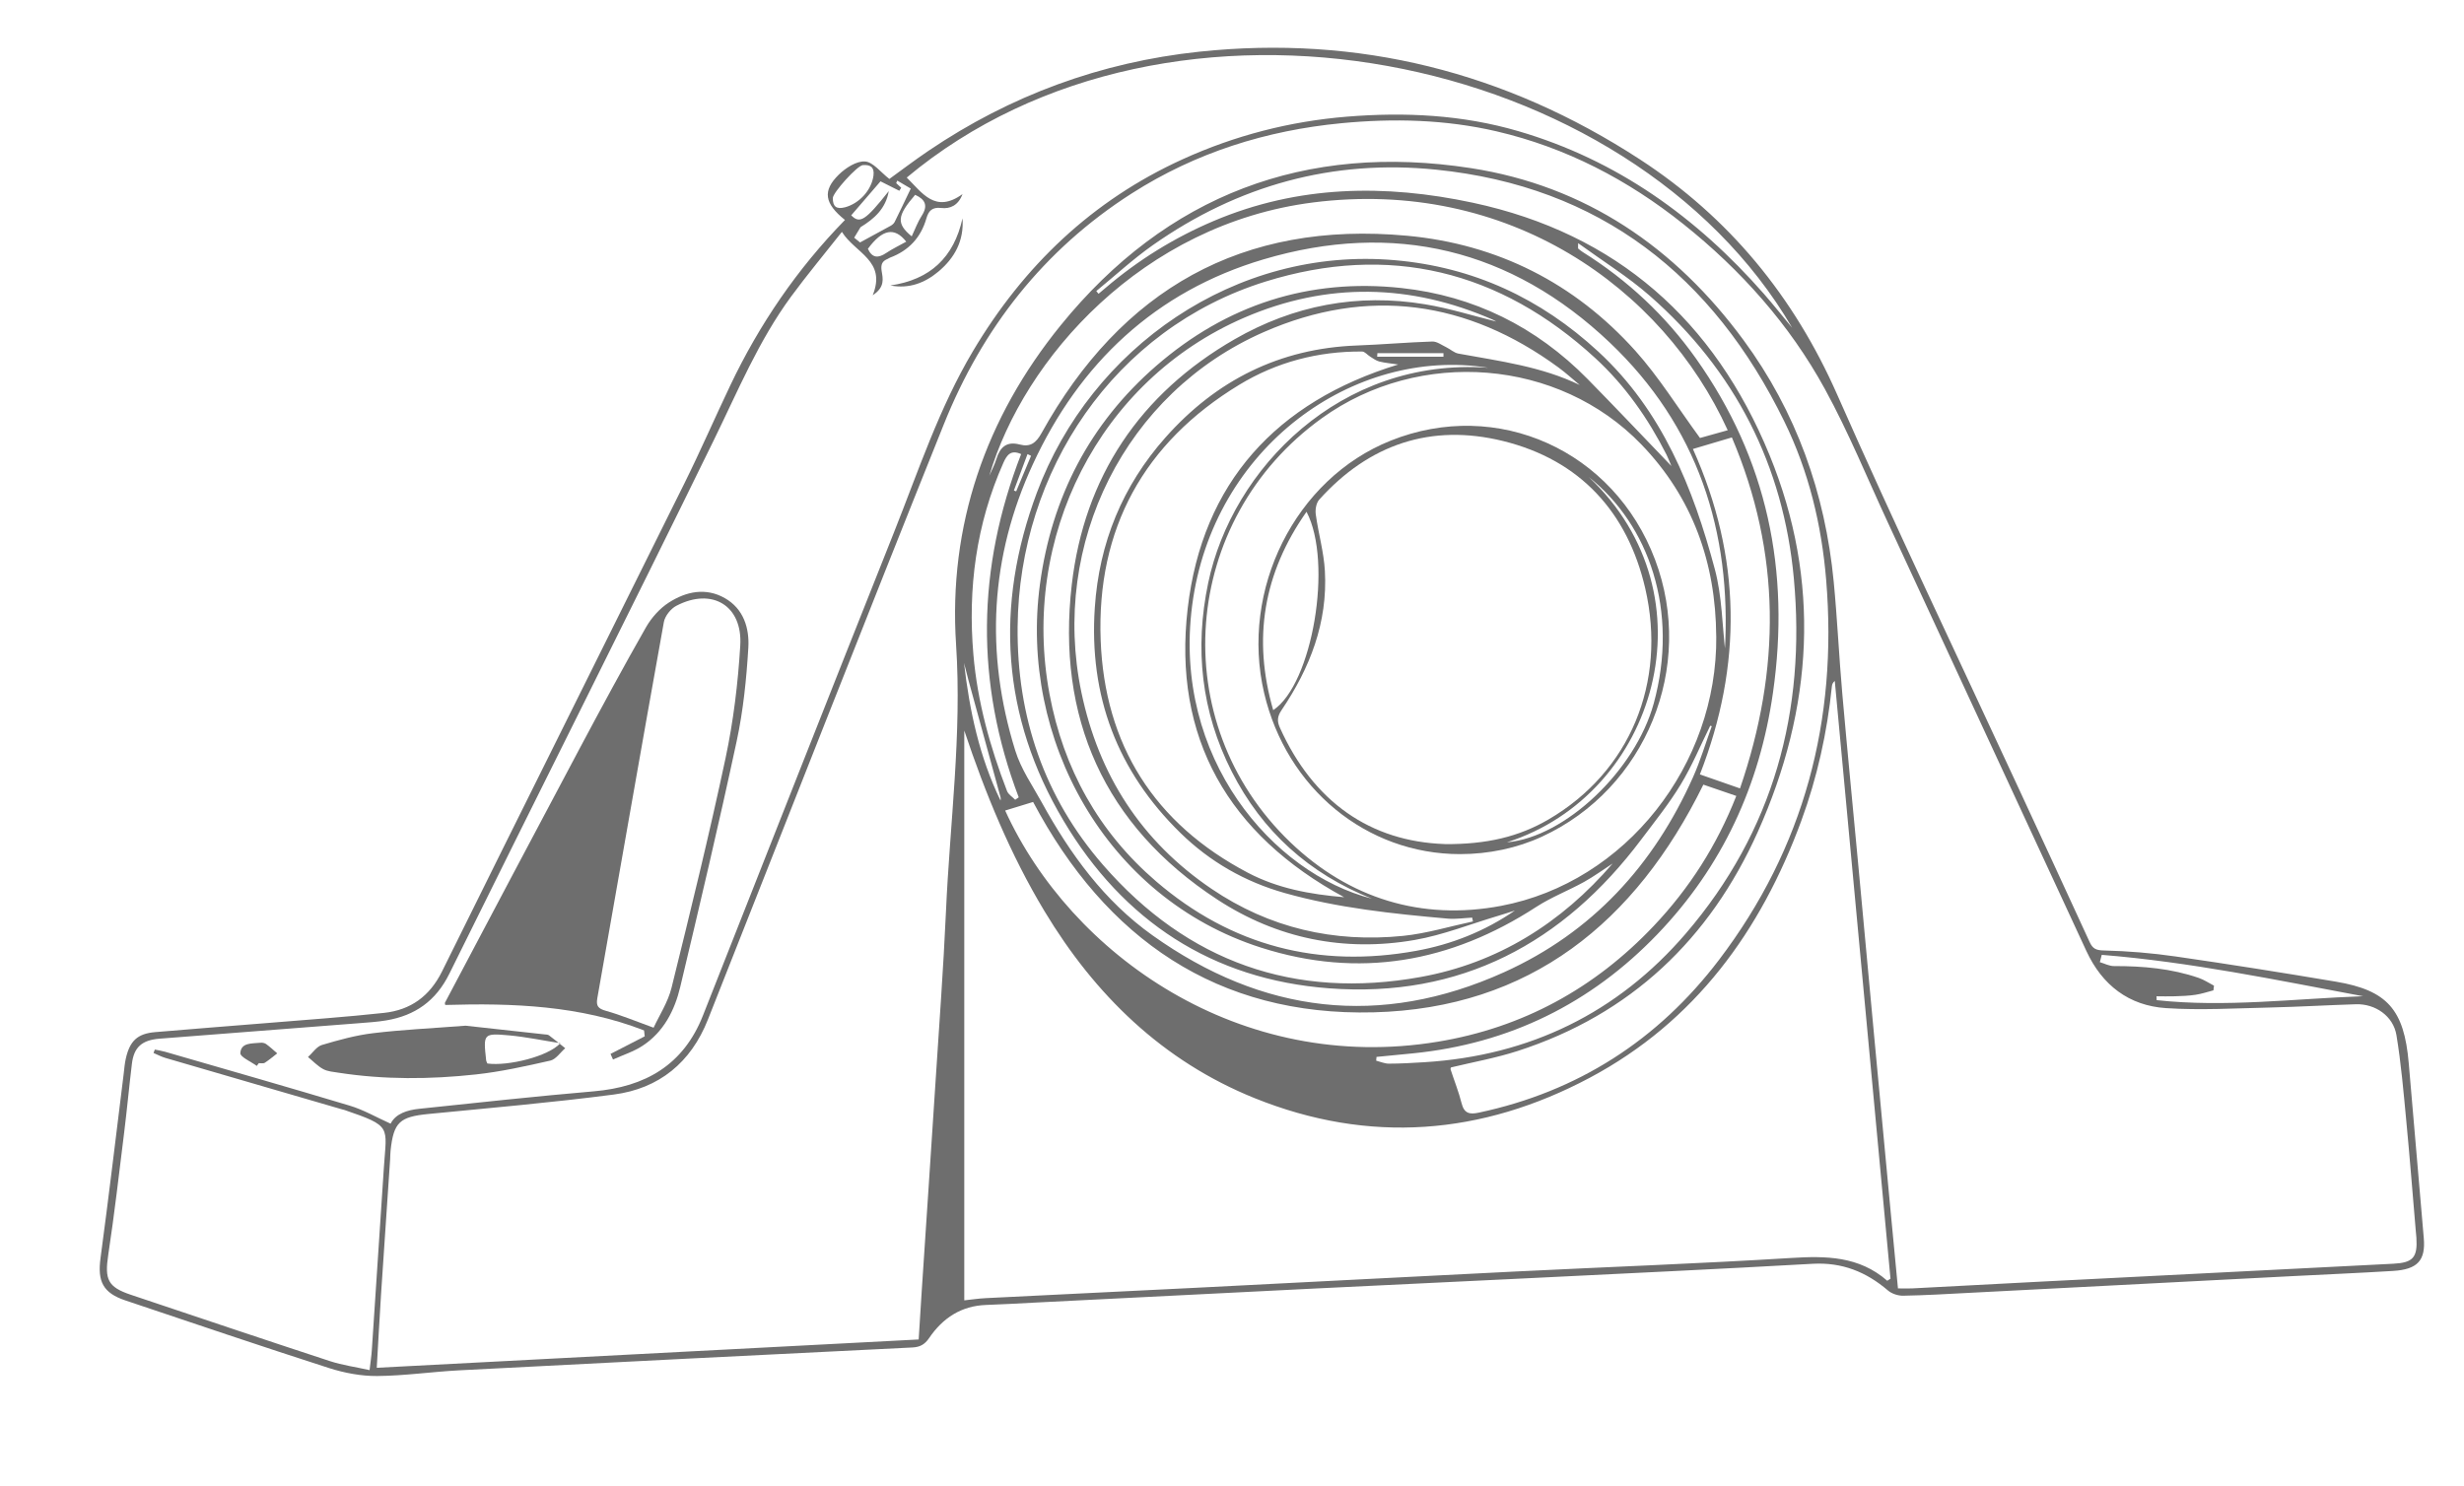 <?xml version="1.0" encoding="UTF-8"?><svg id="a" xmlns="http://www.w3.org/2000/svg" viewBox="0 0 445.36 268.6"><defs><style>.b{fill:#6e6e6e;}</style></defs><path class="b" d="M152.74,39.78c-3.73-2.99-4.12-5.28-1.13-8.21,1.24-1.21,3.19-2.48,4.73-2.38,1.46,.09,2.82,1.93,4.41,3.16,2.19-1.58,4.59-3.41,7.09-5.1,14.8-10.02,31.15-16.01,48.88-17.9,28.83-3.06,55.44,3.69,79.65,19.44,16.15,10.51,27.87,24.8,35.71,42.58,10.41,23.61,21.56,46.9,32.4,70.32,4.41,9.53,8.84,19.05,13.21,28.6,.56,1.23,1.16,1.51,2.62,1.54,4.34,.1,8.69,.47,12.99,1.09,9.66,1.4,19.31,2.93,28.93,4.55,9.29,1.57,12.31,5.06,13.14,14.71,.91,10.55,1.82,21.09,2.72,31.64,.35,4.04-1.12,5.67-5.54,5.94-6.06,.37-12.13,.63-18.2,.94-19.45,1-38.91,2.01-58.36,3.02-3.99,.21-7.99,.45-11.99,.52-.92,.02-2.06-.35-2.75-.94-3.94-3.37-8.3-5.13-13.62-4.83-16.86,.95-33.73,1.74-50.6,2.57-13.24,.65-26.49,1.27-39.73,1.92-16.72,.83-33.44,1.68-50.15,2.52-2.96,.15-5.92,.33-8.88,.43-4.52,.15-7.87,2.36-10.33,5.98-.8,1.17-1.64,1.64-3.04,1.71-27.3,1.34-54.59,2.71-81.89,4.13-4.95,.26-9.89,.99-14.84,1.03-2.9,.02-5.92-.55-8.7-1.44-12.31-3.96-24.56-8.11-36.82-12.23-4.05-1.36-5.05-3.44-4.48-7.65,1.49-11.07,2.8-22.17,4.18-33.26,.12-.95,.18-1.92,.4-2.85,.73-3.17,2.1-4.46,5.28-4.74,6.86-.6,13.73-1.1,20.59-1.67,6.94-.57,13.88-1.06,20.8-1.81,4.8-.52,8.25-3,10.48-7.5,14.55-29.44,29.23-58.82,43.81-88.24,2.89-5.83,5.48-11.8,8.28-17.68,5.26-11.05,12.06-21.04,20.73-29.92Zm21.51,80.13c0-4.5,0-8.99,0-13.49v13.48c.99,8.59,2.78,16.97,6.59,24.82,.06-.22,.05-.42,0-.61-1.93-7.03-3.86-14.06-5.78-21.09-.28-1.03-.53-2.07-.8-3.11Zm168.77,113.01c1.1,0,1.83,.03,2.57,0,7.99-.41,15.97-.85,23.96-1.26,21.01-1.07,42.01-2.14,63.02-3.2,3.56-.18,4.41-1.11,4.19-4.68-.03-.52-.1-1.03-.14-1.55-.56-6.56-1.07-13.13-1.7-19.69-.49-5.15-.93-10.32-1.77-15.41-.57-3.44-3.81-5.68-7.29-5.58-5.18,.16-10.36,.47-15.54,.59-6.27,.14-12.58,.52-18.82,.11-6.7-.44-11.53-4.14-14.39-10.32-11.93-25.78-23.87-51.55-35.82-77.33-3.77-8.12-7.16-16.45-11.45-24.28-6.4-11.68-15.18-21.52-25.6-29.83-10.02-7.99-21.16-13.81-33.71-16.74-9.25-2.15-18.62-2.38-28.04-1.48-13.62,1.31-26.35,5.3-37.93,12.7-15.9,10.16-26.99,24.37-33.95,41.7-14.39,35.82-28.45,71.77-42.66,107.66-3.07,7.76-8.82,12.47-17,13.54-11.15,1.46-22.36,2.42-33.55,3.52-5.15,.51-6.25,1.48-6.8,6.59-.06,.51-.05,1.04-.08,1.55-.55,8.13-1.11,16.25-1.64,24.38-.29,4.48-.52,8.96-.78,13.36,32.74-1.71,65.24-3.41,97.95-5.12,.19-3,.36-5.79,.54-8.59,.83-12.63,1.69-25.27,2.5-37.9,.66-10.27,1.43-20.54,1.89-30.82,.71-16.09,2.9-32.07,1.83-48.3-1.42-21.57,5.37-41.05,18.91-57.73,19.13-23.58,44.24-33.05,74.18-28.41,20.68,3.21,36.89,14.31,49.22,31.06,9.56,12.99,14.77,27.69,16.32,43.69,.65,6.77,.96,13.58,1.56,20.36,.93,10.54,1.97,21.07,2.95,31.61,.95,10.17,1.88,20.34,2.83,30.51,.98,10.46,1.96,20.93,2.95,31.39,.43,4.56,.87,9.11,1.32,13.87ZM152.16,41.93c-3.19,4.05-6.32,7.8-9.2,11.72-5.86,7.99-9.62,17.1-13.95,25.94-15.76,32.23-31.91,64.27-47.79,96.44-2.43,4.92-6.19,7.57-11.42,8.44-1.6,.27-3.23,.37-4.86,.5-12.02,.94-24.05,1.86-36.07,2.8-3.22,.25-4.67,1.54-5.03,4.55-.5,4.11-.88,8.24-1.39,12.35-.92,7.41-1.77,14.84-2.89,22.22-.66,4.41-.09,5.78,4.09,7.18,11.98,4.02,23.96,8.05,35.97,11.99,2.27,.74,4.67,1.07,7.18,1.63,.17-1.48,.34-2.57,.41-3.67,.74-11.01,1.46-22.01,2.18-33.02,.48-7.39,1.51-7.38-7.14-10.34-.14-.05-.29-.07-.43-.11-10.65-3.1-21.29-6.19-31.93-9.3-.74-.22-1.43-.59-2.14-.89l.23-.62c.61,.13,1.23,.22,1.83,.39,11.14,3.23,22.3,6.41,33.4,9.75,2.53,.76,4.87,2.13,7.39,3.26,.92-1.82,3-2.46,5.16-2.69,10.52-1.11,21.03-2.25,31.57-3.16,9.27-.8,16.18-4.72,19.72-13.69,11.48-29.09,22.92-58.19,34.49-87.25,4.43-11.12,8.17-22.54,14.34-32.91,9.15-15.37,21.52-27.21,37.9-34.66,9.44-4.29,19.31-6.84,29.67-7.69,10.5-.85,20.83-.35,30.99,2.62,17.83,5.21,32.23,15.59,44.36,29.39,1.76,2.01,3.42,4.1,5.13,6.16C294.63,9.07,211.56-7.71,163.89,32.1c2.79,2.74,5.14,6.56,10.08,2.99-.76,2.06-2.25,2.7-3.84,2.51-1.66-.2-2.3,.54-2.68,1.86-1,3.49-3.2,5.85-6.59,7.12-.14,.05-.25,.15-.39,.21-1.05,.42-1.3,1.05-1.11,2.24,.21,1.3,.64,2.88-1.62,4.34,2.53-6.25-3.18-7.62-5.56-11.44Zm188.98,189.59l.56-.35c-3.36-36.02-6.71-72.05-10.07-108.07-.35,.29-.48,.61-.52,.94-.85,8.35-2.65,16.5-5.54,24.37-7.32,19.91-19.18,36.28-38.21,46.42-19.51,10.39-39.91,12.04-60.6,3.69-16.61-6.7-28.86-18.65-37.98-33.81-6.15-10.22-10.67-21.22-14.49-32.64v103.01c1.27-.13,2.57-.34,3.87-.4,12.65-.64,25.29-1.24,37.94-1.87,19.3-.97,38.6-2,57.9-2.95,16.57-.82,33.15-1.42,49.7-2.44,6.32-.39,12.3-.36,17.42,4.12Zm-30.94-116.5c-.08-13.28-4.27-25.07-13.52-34.66-14.98-15.53-40.09-17.47-57.74-4.77-25.58,18.39-28.41,54.94-5.69,76.7,10.61,10.16,23.73,14.19,38.08,11.47,22.58-4.29,39.1-25.55,38.88-48.74Zm-112.06-62.41l.42,.5c.42-.36,.84-.71,1.27-1.07,5.9-5.03,12.41-9.07,19.56-12.1,15.24-6.46,30.93-6.69,46.82-3.29,26.02,5.57,43.69,21.35,53.63,45.62,9.36,22.86,7.87,45.82-2.13,68.13-8.68,19.36-22.97,33.01-43.43,39.61-3.91,1.26-7.99,1.99-12.02,2.96-.02,.09-.11,.24-.07,.36,.66,2.04,1.47,4.04,1.99,6.12,.46,1.84,1.44,2.05,3.08,1.7,17.93-3.8,32.44-13.14,43.45-27.63,15.41-20.27,21.45-43.34,19.37-68.62-.82-10.03-3.16-19.71-7.58-28.73-12.87-26.3-33.28-42.48-62.93-45.5-18.69-1.91-35.82,2.84-51.19,13.64-3.58,2.52-6.82,5.52-10.22,8.3Zm54.56,13.28c-1.21-.18-2.32-.27-3.38-.53-.58-.14-1.11-.55-1.64-.87-.51-.31-.99-.94-1.49-.94-7.95-.06-15.45,1.91-22.21,6.02-17.24,10.48-25.78,26.03-25.04,46.12,.7,18.96,9.67,33.19,26.62,42.09,5.35,2.81,11.17,3.9,17.39,4.42-20.97-11.37-31-28.85-28.28-52.2,2.64-22.7,16-37.35,38.04-44.1Zm38.81,90.2c-1.73,1.12-3.4,2.35-5.2,3.35-2.84,1.57-5.92,2.75-8.63,4.51-15.49,10.06-32.06,13.02-49.76,7.36-28.14-8.99-43.72-37.83-39.95-65.7,2.12-15.71,8.99-29.02,21-39.46,12.72-11.04,27.61-15.89,44.35-14.08,13.07,1.42,24.35,7.02,33.62,16.44,5.01,5.1,9.93,10.3,15.16,15.74-.39-.91-.61-1.5-.89-2.06-3.31-6.52-7.45-12.46-12.85-17.43-17.24-15.86-37.32-20.79-59.61-13.86-27.42,8.53-44.55,34.31-44.82,62.4-.16,16.2,4.78,30.83,15.47,43.1,15.24,17.49,34.59,24.35,57.4,20.22,13.91-2.52,25.43-9.75,34.7-20.53Zm-5.9-86.42c-1.3-1.08-2.55-2.23-3.91-3.23-16.53-12.12-34.5-14.62-53.22-6.43-25.13,10.99-38.64,38.27-33.02,65.16,3.12,14.93,10.83,26.92,23.53,35.52,10.46,7.09,22.12,9.76,34.6,8.5,4.26-.43,8.43-1.71,12.64-2.61l-.14-.69c-1.47,.07-2.95,.31-4.41,.18-9.93-.88-19.84-1.91-29.48-4.63-7.19-2.03-13.52-5.66-18.85-10.87-11.41-11.16-16.54-24.76-15.47-40.71,.78-11.71,5.01-22.02,12.77-30.77,9.17-10.33,20.63-16.11,34.58-16.63,4.55-.17,9.09-.57,13.65-.72,.83-.03,1.7,.64,2.52,1.03,.75,.36,1.42,1.01,2.19,1.15,7.46,1.37,15.03,2.32,22.02,5.72Zm22.26,72.19c-12.26,24.91-31.37,40.43-59.58,41.15-28.22,.73-48.44-13.27-61.56-38.03l-5.05,1.55c11.87,26.05,42.43,47.71,78.22,41.79,15.31-2.53,28.32-9.63,39-20.92,6.46-6.82,11.42-14.58,14.93-23.51-2.21-.76-4.08-1.4-5.95-2.04Zm1.54-10.58l-.29-.08c-1.76,3.56-3.29,7.25-5.34,10.63-2.1,3.47-4.67,6.66-7.11,9.91-14.12,18.8-32.7,28.72-56.45,26.93-21.13-1.58-37.22-12.21-47.97-30.27-11.22-18.84-12.48-38.88-4.83-59.36,9.77-26.16,35.85-44.53,64.71-42,14.17,1.24,26.33,6.9,36.74,16.51,11.57,10.68,17.15,24.64,21.08,39.35,1.32,4.93,1.33,10.21,1.94,15.33-.23-.15-.14-.35-.13-.56,1.26-21.63-4.95-40.67-20.79-55.73-17.82-16.93-39.06-22.04-62.63-15.04-19.47,5.78-33.22,18.75-41.66,37.04-7.72,16.71-8.66,34.08-3.18,51.73,1.06,3.42,3.1,6.3,4.8,9.4,5.16,9.37,11.28,17.8,20.01,24.02,19.87,14.16,41.17,16.78,63.55,6.67,15.94-7.2,27.05-19.36,34.14-35.24,1.34-2.99,2.28-6.16,3.4-9.25Zm2.87-53.5c-11.76-25.82-39.74-45.64-74.94-41.18-30.83,3.91-52.3,28.23-58.53,49.41,.46-1.01,.96-2,1.29-3.05,.66-2.12,1.84-3.23,4.21-2.6,1.9,.5,2.94-.26,3.94-2.06,14.41-25.96,36.27-38.45,66.1-35.68,16.34,1.52,30.25,8.57,41.23,20.79,4.26,4.75,7.66,10.27,11.69,15.77,1.21-.34,3.02-.85,5.01-1.4Zm-38.44,86.82c-1.03,.33-2.06,.67-3.1,.98-5.01,1.49-9.93,3.46-15.04,4.35-12.76,2.22-24.9-.26-35.67-7.31-20.5-13.4-29.08-32.93-26.31-56.93,2.25-19.44,12.3-34.5,29.42-44.35,10.65-6.13,22.23-8.36,34.43-6.33,4.47,.74,8.82,2.12,12.83,3.11,.1,.06-.19-.15-.5-.29-14.94-6.55-30.02-6.86-44.98-.41-26.36,11.38-40.5,39.81-35.22,68.07,2.52,13.46,8.86,24.92,19.28,33.86,13.59,11.66,29.38,15.74,46.96,12.55,6.43-1.16,12.46-3.56,17.92-7.32Zm11.4-120.65c0,.85-.03,.95,0,.98,.28,.23,.56,.47,.87,.66,8.07,5.06,14.92,11.46,20.43,19.22,12.92,18.21,17.06,38.47,13.92,60.41-2.39,16.75-9.16,31.45-20.89,43.67-12.03,12.53-26.76,19.78-44.11,21.53-2.22,.22-4.44,.43-6.66,.65l-.06,.68c.76,.19,1.53,.54,2.29,.54,2.14,0,4.29-.13,6.43-.26,18.99-1.18,34.9-8.89,47.25-23.27,15.85-18.46,21.73-40.24,19.52-64.21-1.88-20.4-10.62-37.57-26.07-51.1-3.89-3.41-8.35-6.17-12.92-9.49Zm29.26,98.58c7.39-21.55,7.44-42.5-1.47-63.45-2.46,.73-4.68,1.39-7.04,2.09,8.77,19.52,8.97,39.07,1.26,58.83,2.53,.88,4.74,1.65,7.25,2.53Zm-45.62-76.06c-24.08-3.8-49.69,14.29-53.41,43.05-3.55,27.51,14.64,48.4,32.49,52.94-11.33-4.51-19.84-12.16-25.34-23-5.49-10.82-6.73-22.21-4.24-34.09,4.33-20.7,23.98-40.77,50.51-38.89Zm-85.38,78.11l.63-.44c-7.89-20.77-7.56-41.47,.44-62.05-1.84-.82-2.56,.11-3.22,1.6-4.92,11.08-6.44,22.68-5.41,34.67,.73,8.52,3.01,16.69,6.08,24.65,.24,.62,.98,1.06,1.48,1.58Zm196.38,28.06c-.11,.43-.22,.87-.34,1.3,.85,.25,1.71,.72,2.56,.71,5.21-.01,10.35,.43,15.31,2.14,.97,.33,1.84,.93,2.76,1.4l-.1,.85c-1.08,.28-2.14,.64-3.24,.8-1.24,.19-2.5,.23-3.76,.27-1.09,.04-2.19,0-3.29,0l.03,.7c12.43,1.35,24.84-.27,37.31-.71-15.69-2.94-31.32-6.2-47.24-7.48ZM153.85,38.92c1.55,1.58,2.54,1,6.79-4.37-.53,3.17-2.65,5.02-5.1,6.52l-1.15,1.9,1.06,.86c2.04-1.11,3.78-2.04,5.51-3,.3-.16,.61-.42,.75-.71,.94-1.89,1.84-3.81,2.91-6.03l-2.44-1.44-.2,.45,.91,.84-.34,.55-3.4-1.71-5.3,6.15Zm-3.32-3.13c-.02,1.57,.66,2.09,2.22,1.68,2.59-.7,4.79-3.11,5.13-5.74,.2-1.53-.6-1.99-1.93-1.88-1,.08-5.39,4.94-5.42,5.95Zm14.26,6.94c.65-1.38,1.1-2.64,1.81-3.73,1.19-1.84,.62-2.96-1.19-3.78-3.27,3.8-3.44,5.19-.62,7.51Zm-.99,.96c-2.14-2.72-4.34-2.23-6.93,1.29,.79,1.73,1.9,1.7,3.33,.74,1.09-.73,2.29-1.3,3.6-2.03Zm85.16,20.16l-.04,.64h11.98v-.64h-11.94Zm-62.6,18.55l-.64-.31-2.46,6.58,.41,.16c.9-2.14,1.8-4.29,2.69-6.43Z"/><path class="b" d="M110.35,190.53c2.06-1.06,4.12-2.12,6.18-3.18l-.12-1.07c-11.54-4.49-23.67-4.97-35.93-4.6-.02-.14-.11-.32-.05-.42,8.16-15.42,16.3-30.85,24.5-46.25,3.86-7.24,7.76-14.47,11.82-21.59,.99-1.74,2.49-3.43,4.16-4.5,3.11-1.99,6.65-2.75,10.1-.79,3.42,1.94,4.46,5.47,4.25,8.97-.34,5.66-.92,11.37-2.11,16.9-3.19,14.86-6.68,29.65-10.2,44.43-1.01,4.24-2.99,8.11-6.78,10.61-1.63,1.08-3.57,1.68-5.37,2.5l-.45-1.01Zm7.79-4.75c1.01-2.19,2.59-4.59,3.24-7.22,3.41-13.79,6.8-27.6,9.76-41.5,1.42-6.68,2.25-13.54,2.66-20.37,.44-7.24-5.13-10.54-11.56-7.17-1.01,.53-2.05,1.84-2.25,2.94-4.08,22.66-8.02,45.34-12.03,68.01-.25,1.42,.18,1.88,1.56,2.27,2.68,.75,5.26,1.83,8.62,3.05Z"/><path class="b" d="M84.1,185.42c4.16,.46,9.22,1.01,14.27,1.57,.29,.03,.65,.02,.86,.18,1,.75,1.96,1.55,2.93,2.33-.89,.77-1.68,2.01-2.7,2.24-4.45,1.01-8.93,2.01-13.46,2.5-8.25,.9-16.54,.96-24.78-.31-.95-.15-1.98-.22-2.79-.65-1.02-.55-1.85-1.45-2.76-2.19,.83-.75,1.55-1.89,2.52-2.18,3.03-.9,6.12-1.76,9.25-2.13,5.2-.63,10.46-.87,16.64-1.35Zm3.99,6.84c3.73,.52,11.04-1.28,13.19-3.67-3.33-.52-6.26-1.14-9.21-1.41-4.72-.42-4.73-.32-4.2,4.49,.02,.21,.15,.4,.22,.59Z"/><path class="b" d="M46.4,192.69c-1.05-.78-3-1.6-2.96-2.31,.12-1.95,2.14-1.71,3.62-1.87,.34-.04,.78,.04,1.05,.24,.7,.51,1.34,1.11,2,1.68-.74,.57-1.46,1.19-2.25,1.7-.27,.17-.72,.06-1.08,.07l-.37,.5Z"/><path class="b" d="M173.97,39.47c.3,4.09-1.46,7.2-4.35,9.62-2.42,2.03-5.27,3.17-8.69,2.52,7.18-1.05,11.48-5.06,13.04-12.14Z"/><path class="b" d="M263.88,154.41c-16.89-.01-31.33-11.88-35.38-29.08-4.41-18.74,5.61-38.78,22.86-45.67,19.29-7.72,40.35,1.76,47.79,21.52,7.31,19.4-1.66,41.39-20.42,50.06-4.49,2.08-9.62,3.17-14.84,3.17Zm-2.78-1.81c7.6,.06,13.44-1.33,18.81-4.47,14.68-8.59,21.4-24.72,17.46-41.77-3.19-13.75-11.75-23.19-25.69-26.63-13.03-3.21-24.24,.59-33.24,10.6-.54,.6-.74,1.8-.62,2.66,.47,3.43,1.46,6.81,1.65,10.24,.52,9.3-2.7,17.56-7.83,25.14-.78,1.16-.84,2.01-.29,3.21,6.06,13.45,16.39,20.54,29.76,21.01Zm-30.97-24.22c7.08-4.68,10.83-26.7,6.02-35.86-7.8,11.1-9.77,22.94-6.02,35.86Zm42.28,23.89c10.43-.92,23.15-12.92,26.49-25.08,4.6-16.76-.85-32.29-11.73-40.95,22.76,21.39,12.33,57.33-14.76,66.02Z"/></svg>